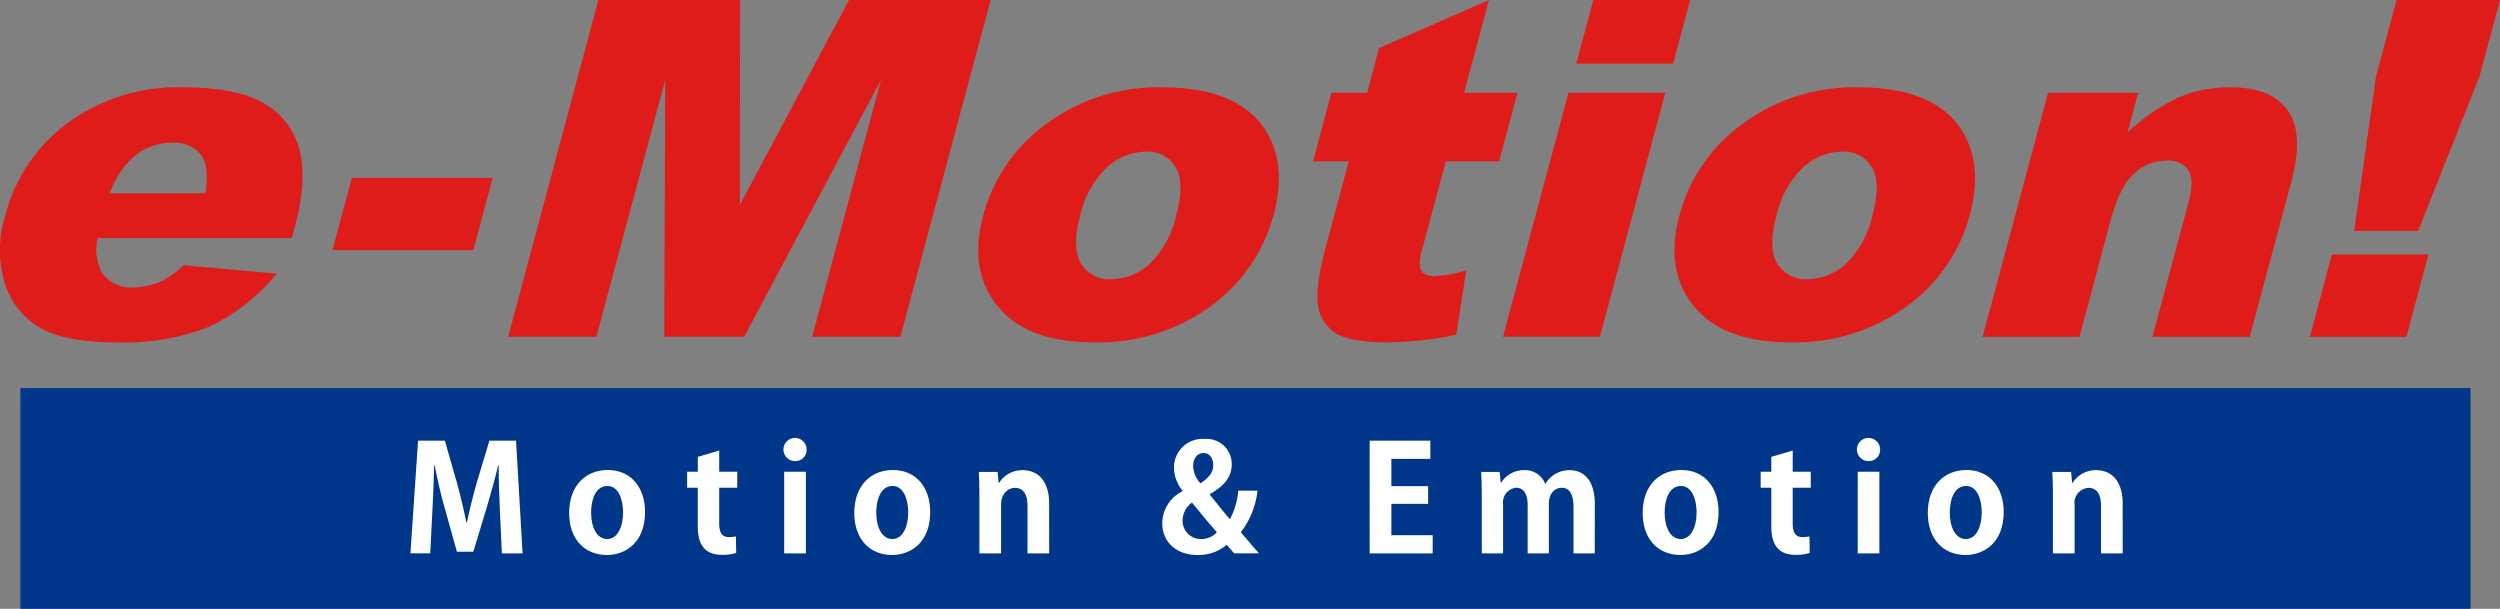 <svg xmlns="http://www.w3.org/2000/svg" width="300" height="73.056" viewBox="0 0 300 73.056">
  <rect x="0" y="0" width="300" height="73.056" fill="#808080" stroke="none"/>
  <g id="グループ" transform="translate(-1013.165 -55.281)">
    <path id="パス_1" data-name="パス 1" d="M1048.186,78.376h-23.291a5.911,5.911,0,0,0,.433,4.028,4.213,4.213,0,0,0,3.887,1.9,8.133,8.133,0,0,0,3.471-.824,11.07,11.07,0,0,0,2.525-1.845l11.173,1.015a23.823,23.823,0,0,1-8.034,6.331,27.329,27.329,0,0,1-11.158,1.914q-6.029,0-9.037-1.642a9.339,9.339,0,0,1-4.333-5.21,13.836,13.836,0,0,1-.019-8.4,19.949,19.949,0,0,1,7.534-11.112,22.289,22.289,0,0,1,13.711-4.243q6.512,0,9.767,1.9a8.934,8.934,0,0,1,4.262,5.513q1,3.612-.55,9.4ZM1037.806,73q.534-3.255-.559-4.662a4.144,4.144,0,0,0-3.49-1.406,7.079,7.079,0,0,0-5,2.122,10.424,10.424,0,0,0-2.4,3.946Z" transform="translate(0 5.471)" fill="#df1c1a"/>
    <path id="パス_2" data-name="パス 2" d="M1034.56,65.481h16.9l-2.329,8.686h-16.9Z" transform="translate(20.828 11.141)" fill="#df1c1a"/>
    <path id="パス_3" data-name="パス 3" d="M1053.138,55.281h17.008l-.031,24.594,13.1-24.594h16.994L1089.381,95.7h-10.592l8.261-30.824L1070.63,95.7h-9.585l.115-30.824L1052.9,95.7h-10.59Z" transform="translate(31.831 0)" fill="#df1c1a"/>
    <path id="パス_4" data-name="パス 4" d="M1069.863,75.672a19.879,19.879,0,0,1,7.641-11.039,22.482,22.482,0,0,1,13.809-4.344q9.114,0,12.392,5.1,2.636,4.111,1.032,10.12a19.906,19.906,0,0,1-7.61,11.068,22.762,22.762,0,0,1-13.989,4.316q-7.306,0-10.853-3.584-4.353-4.438-2.423-11.637m11.654-.027q-1.048,3.917.09,5.791a3.917,3.917,0,0,0,3.62,1.875,6.868,6.868,0,0,0,4.622-1.845,11.721,11.721,0,0,0,3.205-5.932q1.018-3.8-.108-5.664a3.84,3.84,0,0,0-3.53-1.864,7.022,7.022,0,0,0-4.7,1.889,11.293,11.293,0,0,0-3.2,5.75" transform="translate(61.284 5.471)" fill="#df1c1a"/>
    <path id="パス_5" data-name="パス 5" d="M1109.586,55.281,1106.6,66.42H1113l-2.2,8.218h-6.4l-2.779,10.374a5.248,5.248,0,0,0-.289,2.475c.214.626.793.937,1.747.937a15.234,15.234,0,0,0,3.787-.716l-1.218,7.748a42.705,42.705,0,0,1-8.3.908q-4.338,0-6.1-1.071a4.573,4.573,0,0,1-2.164-3.266q-.4-2.187.908-7.089l2.764-10.3h-4.281l2.2-8.218h4.281l1.439-5.375Z" transform="translate(82.26 0)" fill="#df1c1a"/>
    <path id="パス_6" data-name="パス 6" d="M1107.216,66.42h11.625l-7.85,29.281h-11.623Zm2.986-11.139h11.622l-2.046,7.639h-11.625Z" transform="translate(94.159 0)" fill="#df1c1a"/>
    <path id="パス_7" data-name="パス 7" d="M1109.791,75.672a19.874,19.874,0,0,1,7.643-11.039,22.5,22.5,0,0,1,13.813-4.344q9.1,0,12.393,5.1,2.636,4.111,1.025,10.12a19.906,19.906,0,0,1-7.6,11.068,22.761,22.761,0,0,1-13.988,4.316q-7.31,0-10.856-3.584-4.356-4.438-2.427-11.637m11.658-.027c-.7,2.611-.674,4.542.088,5.791a3.923,3.923,0,0,0,3.628,1.875,6.883,6.883,0,0,0,4.618-1.845,11.735,11.735,0,0,0,3.2-5.932c.684-2.534.643-4.423-.108-5.664a3.827,3.827,0,0,0-3.523-1.864,7.019,7.019,0,0,0-4.7,1.889,11.309,11.309,0,0,0-3.2,5.75" transform="translate(104.899 5.471)" fill="#df1c1a"/>
    <path id="パス_8" data-name="パス 8" d="M1134.724,60.949h10.817l-1.276,4.77a23.49,23.49,0,0,1,6.03-4.176,15.508,15.508,0,0,1,6.386-1.253c3.22,0,5.484.923,6.808,2.77s1.467,4.7.433,8.562l-4.993,18.609h-11.673l4.316-16.1q.738-2.759-.008-3.9a2.942,2.942,0,0,0-2.662-1.144,5.645,5.645,0,0,0-3.841,1.544q-1.727,1.544-2.8,5.54L1138.5,90.231h-11.623Z" transform="translate(124.202 5.471)" fill="#df1c1a"/>
    <path id="パス_9" data-name="パス 9" d="M1148.293,85.805h11.591l-2.649,9.9h-11.593Zm7.752-30.524h12.417l-2.47,9.21-7.355,18.5h-7.674l2.615-18.5Z" transform="translate(144.702 0)" fill="#df1c1a"/>
    <rect id="長方形" width="294.023" height="26.489" transform="translate(1015.609 101.848)" fill="#00378b"/>
    <path id="パス_10" data-name="パス 10" d="M1050.159,94.078h-2.481l-.245-5.26c-.069-1.791-.157-3.62-.142-5.327h-.054c-.383,1.622-.879,3.412-1.331,4.927l-1.657,5.465h-1.969l-1.5-5.379c-.437-1.529-.858-3.36-1.174-5.013h-.052c-.037,1.707-.125,3.714-.211,5.383l-.266,5.2h-2.375l.918-13.522h3.214l1.458,5.082c.442,1.634.828,3.22,1.128,4.766h.052c.316-1.511.72-3.149,1.178-4.766l1.527-5.082h3.2Z" transform="translate(25.714 27.608)" fill="#fff"/>
    <path id="パス_11" data-name="パス 11" d="M1054.915,87.267c0,3.724-2.393,5.17-4.572,5.17-2.64,0-4.536-1.864-4.536-5.047,0-3.289,1.988-5.153,4.641-5.153,2.741,0,4.467,2.059,4.467,5.03m-4.519-3.113c-1.444,0-1.954,1.688-1.954,3.18,0,1.741.667,3.187,1.935,3.187,1.233,0,1.9-1.46,1.9-3.2,0-1.534-.544-3.168-1.879-3.168" transform="translate(35.656 29.444)" fill="#fff"/>
    <path id="パス_12" data-name="パス 12" d="M1053.854,81.875l2.567-.755v2.548h2.166v1.917h-2.166v4.258c0,1.176.37,1.665,1.163,1.665a3.58,3.58,0,0,0,.843-.088l.034,1.988a5.188,5.188,0,0,1-1.737.228c-2.816,0-2.87-2.442-2.87-3.534V85.585h-1.279V83.668h1.279Z" transform="translate(43.047 28.224)" fill="#fff"/>
    <path id="パス_13" data-name="パス 13" d="M1059.477,83.178a1.39,1.39,0,1,1,1.41-1.391,1.339,1.339,0,0,1-1.41,1.391m1.32,11.074h-2.6V84.458h2.6Z" transform="translate(49.071 27.434)" fill="#fff"/>
    <path id="パス_14" data-name="パス 14" d="M1071.271,87.267c0,3.724-2.392,5.17-4.574,5.17-2.64,0-4.536-1.864-4.536-5.047,0-3.289,1.987-5.153,4.642-5.153,2.741,0,4.467,2.059,4.467,5.03m-4.521-3.113c-1.442,0-1.952,1.688-1.952,3.18,0,1.741.669,3.187,1.935,3.187,1.233,0,1.9-1.46,1.9-3.2,0-1.534-.546-3.168-1.881-3.168" transform="translate(53.518 29.444)" fill="#fff"/>
    <path id="パス_15" data-name="パス 15" d="M1077.744,92.232h-2.6V86.518c0-1.2-.389-2.145-1.5-2.145-.7,0-1.672.546-1.672,2.042v5.817h-2.6V85.395c0-1.144-.033-2.078-.069-2.938h2.251l.121,1.318h.055a3.289,3.289,0,0,1,2.828-1.529c1.793,0,3.182,1.247,3.182,3.994Z" transform="translate(61.322 29.454)" fill="#fff"/>
    <path id="パス_16" data-name="パス 16" d="M1091.251,86.662a9.908,9.908,0,0,1-2,4.994c.632.741,1.354,1.582,2.18,2.53h-2.971c-.282-.312-.544-.594-.9-1.036a5.147,5.147,0,0,1-3.481,1.232c-2.848,0-4.254-1.829-4.254-3.8a4.338,4.338,0,0,1,2.425-3.85v-.071a4.488,4.488,0,0,1-1.019-2.756,3.428,3.428,0,0,1,3.658-3.45,3.019,3.019,0,0,1,3.27,3.044c0,1.352-.688,2.494-2.62,3.567v.088c.772.95,1.7,2.145,2.406,2.938a9.042,9.042,0,0,0,1-3.431Zm-4.871,4.994c-.81-.912-1.933-2.27-2.988-3.569a2.677,2.677,0,0,0-1.128,2.094,2.183,2.183,0,0,0,2.216,2.285,2.5,2.5,0,0,0,1.9-.81m-2.847-7.963a3.2,3.2,0,0,0,.88,2.09c1.019-.686,1.53-1.318,1.53-2.178,0-.688-.335-1.458-1.161-1.458-.862,0-1.249.789-1.249,1.546" transform="translate(72.812 27.498)" fill="#fff"/>
    <path id="パス_17" data-name="パス 17" d="M1099.282,94.078h-7.562V80.556H1099V82.74h-4.677v3.267h4.413v2.127h-4.413V91.9h4.959Z" transform="translate(85.805 27.608)" fill="#fff"/>
    <path id="パス_18" data-name="パス 18" d="M1111.744,92.232h-2.551V86.7c0-1.408-.383-2.341-1.423-2.341-.718,0-1.531.565-1.531,1.933v5.944h-2.547V86.445c0-1.157-.372-2.09-1.389-2.09a1.769,1.769,0,0,0-1.563,1.988v5.89h-2.552V85.395c0-1.144-.035-2.078-.071-2.938h2.218l.122,1.3h.052a3.2,3.2,0,0,1,2.781-1.511,2.559,2.559,0,0,1,2.5,1.634h.035a3.34,3.34,0,0,1,2.9-1.634c1.7,0,3.024,1.216,3.024,4.042Z" transform="translate(92.792 29.454)" fill="#fff"/>
    <path id="パス_19" data-name="パス 19" d="M1116.486,87.267c0,3.724-2.391,5.17-4.572,5.17-2.64,0-4.536-1.864-4.536-5.047,0-3.289,1.987-5.153,4.643-5.153,2.741,0,4.465,2.059,4.465,5.03m-4.522-3.113c-1.435,0-1.95,1.688-1.95,3.18,0,1.741.668,3.187,1.938,3.187,1.228,0,1.9-1.46,1.9-3.2,0-1.534-.55-3.168-1.885-3.168" transform="translate(102.907 29.444)" fill="#fff"/>
    <path id="パス_20" data-name="パス 20" d="M1115.424,81.875l2.565-.755v2.548h2.168v1.917h-2.168v4.258c0,1.176.37,1.665,1.161,1.665a3.594,3.594,0,0,0,.846-.088l.035,1.988a5.215,5.215,0,0,1-1.741.228c-2.814,0-2.867-2.442-2.867-3.534V85.585h-1.278V83.668h1.278Z" transform="translate(110.3 28.224)" fill="#fff"/>
    <path id="パス_21" data-name="パス 21" d="M1121.048,83.178a1.39,1.39,0,1,1,1.406-1.391,1.342,1.342,0,0,1-1.406,1.391m1.32,11.074h-2.6V84.458h2.6Z" transform="translate(116.322 27.434)" fill="#fff"/>
    <path id="パス_22" data-name="パス 22" d="M1132.841,87.267c0,3.724-2.394,5.17-4.572,5.17-2.636,0-4.538-1.864-4.538-5.047,0-3.289,1.988-5.153,4.643-5.153,2.74,0,4.467,2.059,4.467,5.03m-4.519-3.113c-1.442,0-1.954,1.688-1.954,3.18,0,1.741.667,3.187,1.937,3.187,1.23,0,1.9-1.46,1.9-3.2,0-1.534-.542-3.168-1.879-3.168" transform="translate(120.77 29.444)" fill="#fff"/>
    <path id="パス_23" data-name="パス 23" d="M1139.315,92.232h-2.6V86.518c0-1.2-.389-2.145-1.5-2.145a1.793,1.793,0,0,0-1.672,2.042v5.817h-2.6V85.395c0-1.144-.031-2.078-.072-2.938h2.254l.123,1.318h.051a3.3,3.3,0,0,1,2.833-1.529c1.791,0,3.18,1.247,3.18,3.994Z" transform="translate(128.573 29.454)" fill="#fff"/>
  </g>
</svg>
